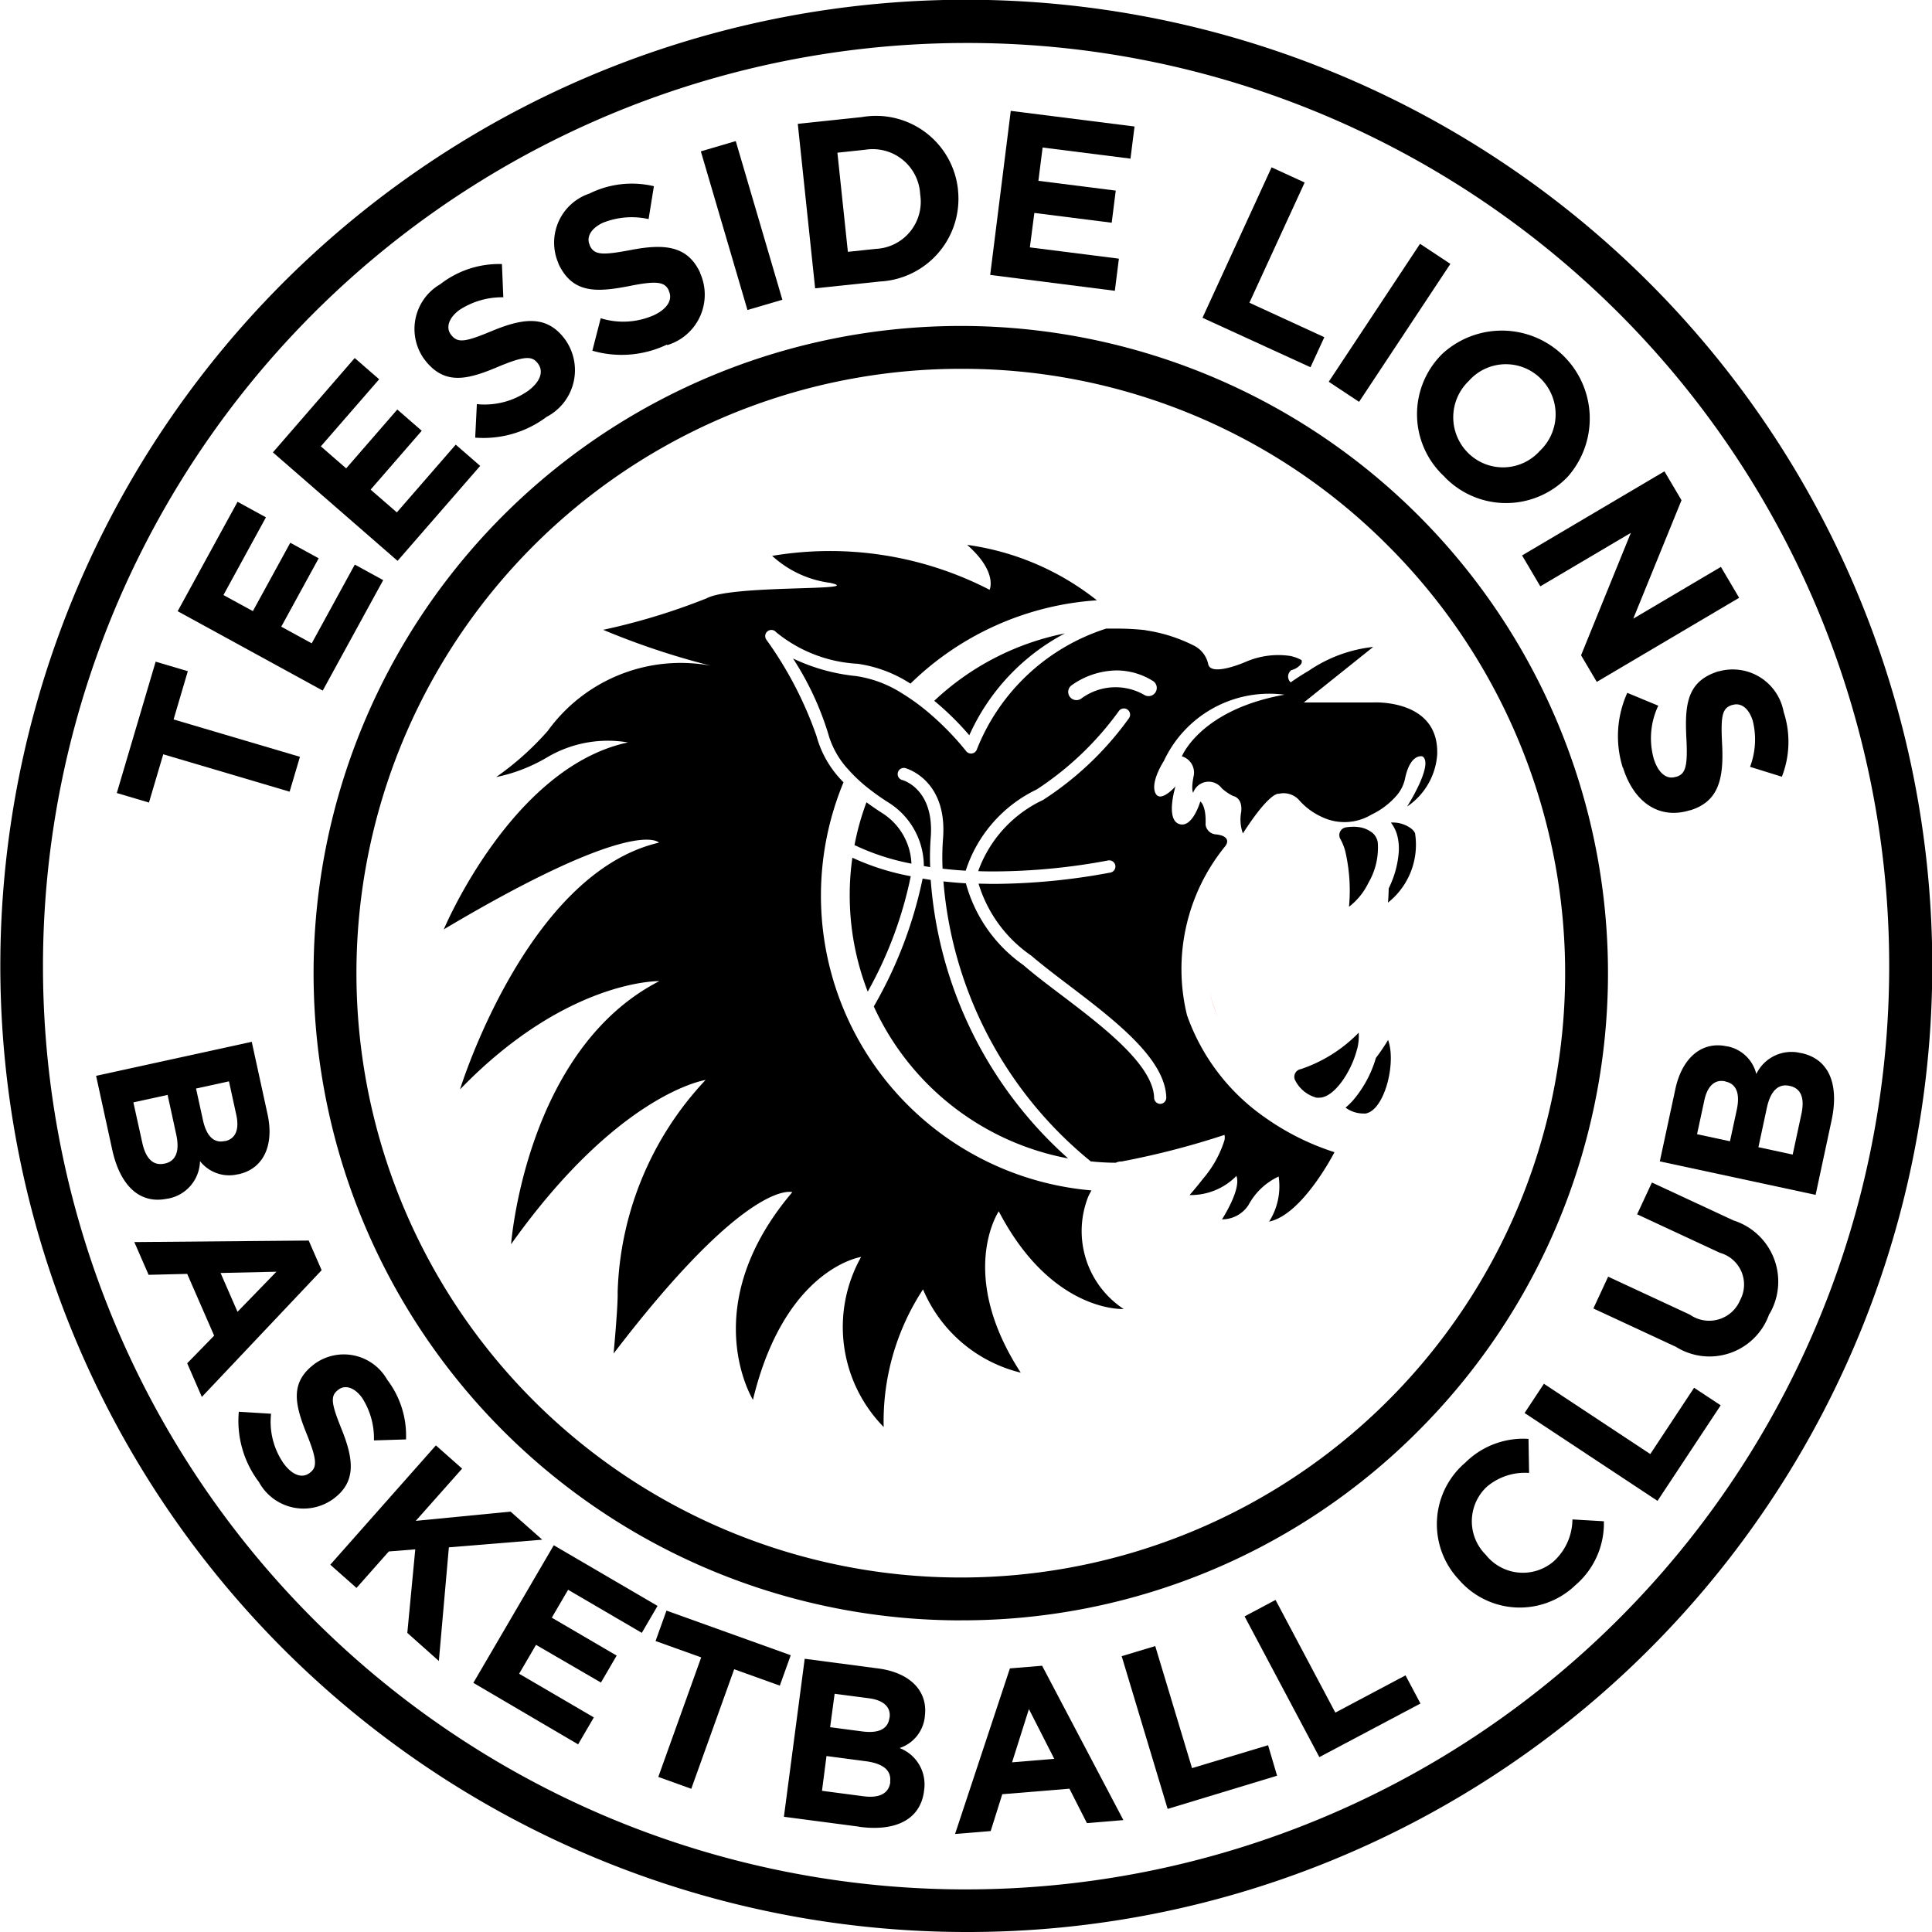 <svg xmlns="http://www.w3.org/2000/svg" width="43.007" height="43.008" viewBox="0 0 43.007 43.008">
  <g id="Group_2397" data-name="Group 2397" transform="translate(40.594 -22657.406)">
    <path id="Subtraction_4" data-name="Subtraction 4" d="M21.5,43.007A21.509,21.509,0,0,1,13.133,1.69,21.509,21.509,0,0,1,29.874,41.318,21.37,21.37,0,0,1,21.5,43.007ZM21.5.957a20.553,20.553,0,0,0-8,39.481,20.553,20.553,0,0,0,16-37.867A20.423,20.423,0,0,0,21.5.957Zm-.112,35.113a14.407,14.407,0,1,1,10.187-4.22A14.313,14.313,0,0,1,21.391,36.069Zm0-27.86A13.453,13.453,0,1,0,30.9,12.15,13.36,13.36,0,0,0,21.391,8.21Z" transform="translate(-40.594 22657.406)" fill="#000"/>
    <g id="Group_2396" data-name="Group 2396" transform="translate(50)">
      <path id="Union_2" data-name="Union 2" d="M9.292,15.847s-1.7.245-2.408,3.18c0,0-1.287-2.073.876-4.622,0,0-.978-.335-3.978,3.592,0,0,.1-1.069.09-1.364a7.2,7.2,0,0,1,1.957-4.725S3.9,12.191,1.5,15.564c0,0,.321-4.326,3.3-5.857,0,0-2.065-.043-4.437,2.411,0,0,1.477-4.806,4.428-5.493,0,0-.5-.621-4.789,1.93,0,0,1.51-3.612,4.1-4.161a2.656,2.656,0,0,0-1.819.343,3.664,3.664,0,0,1-1.116.428,6.416,6.416,0,0,0,1.15-1.029,3.653,3.653,0,0,1,4-1.361,16.908,16.908,0,0,1-2.767-.888,14.364,14.364,0,0,0,2.3-.7C6.421.875,9.458,1.03,8.6.841a2.358,2.358,0,0,1-1.288-.6,7.748,7.748,0,0,1,4.84.755s.189-.394-.5-1A5.945,5.945,0,0,1,14.54,1.23a6.56,6.56,0,0,0-4.15,1.855,2.911,2.911,0,0,0-1.174-.442A3.129,3.129,0,0,1,7.4,1.94a.137.137,0,0,0-.212.174A8.377,8.377,0,0,1,8.3,4.255a2.3,2.3,0,0,0,.6,1.026,6.586,6.586,0,0,0,5.519,9.085c-.043.077-.068.13-.068.13a2.078,2.078,0,0,0,.785,2.51s-1.6.091-2.78-2.175c0,0-.94,1.391.489,3.592a3.176,3.176,0,0,1-2.175-1.854,5.353,5.353,0,0,0-.876,3.064A3.181,3.181,0,0,1,9.292,15.847Zm9.294-1.79a1.453,1.453,0,0,0-.669.631.7.7,0,0,1-.592.322s.437-.67.321-.966a1.421,1.421,0,0,1-1.043.425s.138-.154.3-.363a2.433,2.433,0,0,0,.478-.86.311.311,0,0,0,0-.116,18.056,18.056,0,0,1-2.291.592.281.281,0,0,0-.13.028c-.187,0-.373-.012-.556-.03a8.963,8.963,0,0,1-3.28-6.233q.239.027.5.043A3.27,3.27,0,0,0,12.9,9.347c.242.21.539.435.852.672.911.691,2.044,1.552,2.062,2.287a.138.138,0,0,0,.138.134h0a.138.138,0,0,0,.133-.141c-.021-.868-1.163-1.733-2.169-2.5-.311-.235-.6-.457-.839-.661a3,3,0,0,1-1.171-1.6c.112,0,.226.005.344.005a14.371,14.371,0,0,0,2.59-.252.137.137,0,1,0-.05-.27,13.954,13.954,0,0,1-2.51.244c-.132,0-.259,0-.382-.006a2.792,2.792,0,0,1,1.443-1.584,7.075,7.075,0,0,0,1.91-1.816.138.138,0,1,0-.226-.158A6.929,6.929,0,0,1,13.2,5.441,3.039,3.039,0,0,0,11.62,7.249c-.182-.011-.353-.026-.515-.045a5.645,5.645,0,0,1,.009-.653c.112-1.337-.834-1.585-.844-1.587a.137.137,0,0,0-.065.266c.007,0,.728.192.635,1.3a5.7,5.7,0,0,0-.011.639l-.141-.023h0A1.675,1.675,0,0,0,9.9,5.731c-.14-.088-.267-.178-.385-.268a3.432,3.432,0,0,1-.5-.457,1.946,1.946,0,0,1-.459-.817,6.621,6.621,0,0,0-.78-1.664,4.235,4.235,0,0,0,1.4.391,2.592,2.592,0,0,1,1.006.372,4.722,4.722,0,0,1,.53.374,6.294,6.294,0,0,1,.918.926.138.138,0,0,0,.24-.043A4.6,4.6,0,0,1,14.747,1.86c.079,0,.158,0,.239,0a5.69,5.69,0,0,1,.623.033c.027.006.054.011.082.015a3.51,3.51,0,0,1,1,.326.6.6,0,0,1,.326.412c.052.292.807-.034.807-.034l.034-.014a1.819,1.819,0,0,1,.989-.129.938.938,0,0,1,.247.091.093.093,0,0,1-.01.089.385.385,0,0,1-.212.134.176.176,0,0,0-.018.274s.164-.119.408-.263a3.147,3.147,0,0,1,1.429-.526l-1.07.856-.474.38h1.544s1.476-.086,1.424,1.167a1.525,1.525,0,0,1-.669,1.15s.6-.944.343-1.116c0,0-.274-.086-.394.515a.847.847,0,0,1-.2.375A1.7,1.7,0,0,1,20.653,6a1.165,1.165,0,0,1-1.1.055,1.5,1.5,0,0,1-.5-.364.463.463,0,0,0-.463-.154s-.186-.071-.8.882a.913.913,0,0,1-.038-.476c.038-.322-.175-.355-.175-.355a1.038,1.038,0,0,1-.257-.174.365.365,0,0,0-.637.1s-.052-.065.014-.386a.377.377,0,0,0-.265-.425s.411-1.037,2.285-1.372a2.59,2.59,0,0,0-2.685,1.474s-.3.456-.193.708.451-.142.451-.142-.225.727.076.837.476-.5.476-.5.136.083.117.514a.249.249,0,0,0,.231.219c.212.02.316.117.206.264a4.326,4.326,0,0,0-.85,3.76,4.657,4.657,0,0,0,1.734,2.276,5.649,5.649,0,0,0,1.549.774s-.709,1.391-1.455,1.545A1.464,1.464,0,0,0,18.586,14.057ZM13.973,3.125a.182.182,0,0,0-.033.256.184.184,0,0,0,.257.033,1.281,1.281,0,0,1,1.391-.082.183.183,0,1,0,.187-.314,1.532,1.532,0,0,0-.8-.227A1.766,1.766,0,0,0,13.973,3.125Zm-4.4,7.148a9.55,9.55,0,0,0,1.088-2.848l.18.029a9.2,9.2,0,0,0,3.059,6.2A5.965,5.965,0,0,1,9.575,10.273ZM9.038,7.8a5.864,5.864,0,0,1,.059-.84,5.493,5.493,0,0,0,1.3.412,8.911,8.911,0,0,1-.958,2.569A5.928,5.928,0,0,1,9.038,7.8Zm.107-1.123a5.81,5.81,0,0,1,.266-.951c.108.08.222.158.345.237a1.4,1.4,0,0,1,.656,1.129A5.215,5.215,0,0,1,9.145,6.679ZM10.92,3.467a5.93,5.93,0,0,1,2.907-1.5A4.77,4.77,0,0,0,11.7,4.234,6.413,6.413,0,0,0,10.92,3.467Z" transform="translate(-80.717 22669.539)" fill="#000"/>
      <path id="Path_546" data-name="Path 546" d="M313.7,243.736a.379.379,0,0,1-.045,0,.671.671,0,0,1-.38-.131,1.53,1.53,0,0,0,.155-.148,2.547,2.547,0,0,0,.521-.958,4.287,4.287,0,0,0,.271-.4c.191.517-.087,1.6-.522,1.64" transform="translate(-373.917 22438.457)" fill="#000"/>
      <path id="Path_547" data-name="Path 547" d="M302.729,240.722c-.123.5-.51,1.086-.843,1.086a.278.278,0,0,1-.048,0l-.013,0a.75.75,0,0,1-.469-.375.174.174,0,0,1,.123-.262,3.232,3.232,0,0,0,1.285-.81,1.179,1.179,0,0,1-.035.369" transform="translate(-363.113 22440.033)" fill="#000"/>
      <path id="Path_548" data-name="Path 548" d="M323.148,193.269s.013-.127.016-.315a2.191,2.191,0,0,0,.224-.811,1.2,1.2,0,0,0-.023-.32.811.811,0,0,0-.152-.333h0a.681.681,0,0,1,.466.144.293.293,0,0,1,.071.091,1.646,1.646,0,0,1-.6,1.545" transform="translate(-382.845 22484.227)" fill="#000"/>
      <path id="Path_549" data-name="Path 549" d="M312.462,193.737a1.474,1.474,0,0,1-.427.522,3.867,3.867,0,0,0-.084-1.241,1.228,1.228,0,0,0-.107-.266.174.174,0,0,1,.125-.261,1.109,1.109,0,0,1,.16-.013.838.838,0,0,1,.107.006.615.615,0,0,1,.33.137.353.353,0,0,1,.11.21,1.552,1.552,0,0,1-.214.905" transform="translate(-372.6 22483.332)" fill="#000"/>
    </g>
    <path id="Path_544" data-name="Path 544" d="M281.879,231.418a2.02,2.02,0,0,1-.191-.592h0a2.238,2.238,0,0,0,.088.331c.031.09.065.177.1.261" transform="translate(-295.349 22448.65)" fill="#f5b5b9"/>
    <path id="Path_554" data-name="Path 554" d="M291.082,170.1a.066.066,0,1,1-.067-.067.067.067,0,0,1,.067.067" transform="translate(-303.725 22503.629)" fill="#000"/>
    <path id="Path_555" data-name="Path 555" d="M288.114,172.247a.066.066,0,1,1-.067-.067.067.067,0,0,1,.067.067" transform="translate(-301.041 22501.689)" fill="#000"/>
    <path id="Path_556" data-name="Path 556" d="M293.8,172.943a.066.066,0,1,1-.067-.067.067.067,0,0,1,.067.067" transform="translate(-306.188 22501.059)" fill="#000"/>
    <path id="Path_557" data-name="Path 557" d="M294.762,169.113a.066.066,0,1,1-.067-.067.067.067,0,0,1,.067.067" transform="translate(-307.053 22504.523)" fill="#000"/>
    <path id="Path_558" data-name="Path 558" d="M296.677,171.028a.066.066,0,1,1-.067-.067.067.067,0,0,1,.067.067" transform="translate(-308.785 22502.791)" fill="#000"/>
    <path id="Path_559" data-name="Path 559" d="M299.55,172.943a.066.066,0,1,1-.067-.067.067.067,0,0,1,.067.067" transform="translate(-311.383 22501.059)" fill="#000"/>
    <path id="Path_560" data-name="Path 560" d="M299.984,176.511a.066.066,0,1,1-.067-.067.067.067,0,0,1,.067.067" transform="translate(-311.776 22497.832)" fill="#000"/>
    <path id="Path_561" data-name="Path 561" d="M296.677,175.12a.066.066,0,1,1-.067-.067.067.067,0,0,1,.067.067" transform="translate(-308.785 22499.09)" fill="#000"/>
    <path id="Path_562" data-name="Path 562" d="M292.847,176.773a.066.066,0,1,1-.067-.067.067.067,0,0,1,.067.067" transform="translate(-305.321 22497.596)" fill="#000"/>
    <path id="Path_563" data-name="Path 563" d="M290.67,174.424a.066.066,0,1,1-.067-.067.067.067,0,0,1,.067.067" transform="translate(-303.352 22499.721)" fill="#000"/>
    <path id="Path_564" data-name="Path 564" d="M296.416,178.688a.066.066,0,1,1-.067-.067.067.067,0,0,1,.067.067" transform="translate(-308.549 22495.863)" fill="#000"/>
    <g id="Group_2395" data-name="Group 2395" transform="translate(-50)">
      <path id="Path_565" data-name="Path 565" d="M28.466,155.3l2.813.832-.23.776-2.813-.832-.318,1.074-.716-.212.865-2.924.716.212Z" transform="translate(-15.196 22518.121)" fill="#000"/>
      <path id="Path_566" data-name="Path 566" d="M44.59,121.039l-3.229-1.767,1.333-2.436.632.346-.946,1.73.655.358.833-1.522.632.346-.833,1.522.678.371.959-1.753.632.346Z" transform="translate(-28 22551.74)" fill="#000"/>
      <path id="Path_567" data-name="Path 567" d="M66.275,87.909,63.5,85.494l1.821-2.1.544.473L64.567,85.36l.564.49,1.138-1.31.544.473-1.138,1.31.584.507,1.311-1.508.544.473Z" transform="translate(-48.019 22581.982)" fill="#000"/>
      <path id="Path_568" data-name="Path 568" d="M99.355,64.83a2.342,2.342,0,0,1-1.6.47l.037-.746a1.689,1.689,0,0,0,1.147-.3c.265-.2.345-.425.215-.6l-.006-.008c-.123-.164-.287-.172-.874.073-.706.3-1.212.42-1.652-.164l-.006-.008a1.151,1.151,0,0,1,.361-1.662,2.13,2.13,0,0,1,1.373-.449l.031.74a1.728,1.728,0,0,0-.983.286c-.248.187-.292.4-.185.541l.006.008c.146.193.319.161.925-.092.713-.294,1.211-.333,1.6.179l.006.008a1.173,1.173,0,0,1-.392,1.725" transform="translate(-77.771 22601.848)" fill="#000"/>
      <path id="Path_569" data-name="Path 569" d="M131.325,46.262a2.342,2.342,0,0,1-1.664.138l.186-.723a1.689,1.689,0,0,0,1.185-.068c.3-.142.423-.347.331-.541l0-.009c-.088-.185-.247-.226-.871-.1-.751.147-1.271.167-1.585-.493l0-.009a1.152,1.152,0,0,1,.688-1.555,2.13,2.13,0,0,1,1.436-.164l-.118.732a1.728,1.728,0,0,0-1.02.083c-.28.133-.367.331-.29.493l0,.01c.1.218.28.222.925.1.758-.145,1.253-.083,1.529.5l0,.009a1.173,1.173,0,0,1-.731,1.611" transform="translate(-107.069 22618.813)" fill="#000"/>
      <rect id="Rectangle_669" data-name="Rectangle 669" width="0.81" height="3.681" transform="translate(25.007 22660.775) rotate(-16.373)" fill="#000"/>
      <path id="Path_570" data-name="Path 570" d="M187.55,30.789l-1.428.15-.386-3.661,1.428-.151a1.835,1.835,0,0,1,2.138,1.615v.01a1.843,1.843,0,0,1-1.753,2.036m.911-1.947a1.057,1.057,0,0,0-1.22-.987l-.622.066.233,2.207.622-.066a1.049,1.049,0,0,0,.988-1.209Z" transform="translate(-158.571 22632.885)" fill="#000"/>
      <path id="Path_571" data-name="Path 571" d="M230.542,29.46,231,25.808l2.755.348-.09.715-1.956-.247-.094.741,1.722.218-.09.715-1.722-.218-.1.767,1.982.251-.09.715Z" transform="translate(-199.094 22634.066)" fill="#000"/>
      <path id="Path_572" data-name="Path 572" d="M279.969,42.349,281.507,39l.736.338-1.23,2.676,1.668.767-.308.669Z" transform="translate(-243.795 22622.131)" fill="#000"/>
      <rect id="Rectangle_670" data-name="Rectangle 670" width="3.682" height="0.81" transform="matrix(0.552, -0.834, 0.834, 0.552, 38.984, 22665.904)" fill="#000"/>
      <path id="Path_573" data-name="Path 573" d="M330.523,79.818a1.886,1.886,0,0,1-.07-2.717l.007-.008a1.957,1.957,0,0,1,2.8,2.729l-.007.007a1.9,1.9,0,0,1-2.733-.011m2.128-.581a1.118,1.118,0,0,0,.012-1.607,1.1,1.1,0,0,0-1.591.047l-.007.008a1.118,1.118,0,0,0-.012,1.606,1.1,1.1,0,0,0,1.591-.047Z" transform="translate(-288.96 22588.201)" fill="#000"/>
      <path id="Path_574" data-name="Path 574" d="M355.687,113.823l1.108-2.725-2.015,1.19-.406-.688,3.169-1.872.38.643-1.074,2.637,1.951-1.153.406.688-3.169,1.872Z" transform="translate(-311.086 22558.17)" fill="#000"/>
      <path id="Path_575" data-name="Path 575" d="M376.786,157.922a2.342,2.342,0,0,1,.1-1.667l.69.286a1.689,1.689,0,0,0-.1,1.183c.1.316.284.468.49.4l.01,0c.2-.061.259-.213.226-.847-.04-.764.013-1.282.71-1.5l.01,0a1.152,1.152,0,0,1,1.444.9,2.131,2.131,0,0,1-.039,1.445l-.708-.22a1.727,1.727,0,0,0,.061-1.022c-.092-.3-.277-.409-.447-.356l-.01,0c-.231.072-.259.246-.225.9.037.771-.094,1.252-.706,1.444l-.01,0c-.7.218-1.256-.192-1.492-.95" transform="translate(-331.256 22516.574)" fill="#000"/>
      <path id="Path_576" data-name="Path 576" d="M22.73,244.965l-.36-1.648,3.465-.757.351,1.609c.155.708-.1,1.22-.646,1.339l-.01,0a.825.825,0,0,1-.847-.292.867.867,0,0,1-.71.834l-.01,0c-.634.138-1.063-.307-1.234-1.089m1.172.309c.233-.051.338-.255.253-.647l-.192-.881-.762.166.2.906c.074.337.237.514.494.457Zm1.344-.5c.228-.05.317-.256.247-.578l-.164-.752-.733.16.153.7c.074.337.229.526.486.469Z" transform="translate(-10.825 22438.037)" fill="#000"/>
      <path id="Path_577" data-name="Path 577" d="M32.45,291.538l.6-.615-.6-1.375-.859.021-.318-.729,3.882-.034.288.66-2.667,2.821Zm1.986-2.038-1.243.028.377.864Z" transform="translate(-18.877 22396.215)" fill="#000"/>
      <path id="Path_578" data-name="Path 578" d="M55.942,318.083a2.257,2.257,0,0,1-.435-1.548l.718.044a1.627,1.627,0,0,0,.281,1.108c.189.257.405.337.573.214l.008-.006c.159-.117.169-.275-.06-.843-.277-.684-.391-1.172.176-1.589l.008-.006a1.11,1.11,0,0,1,1.6.366,2.053,2.053,0,0,1,.418,1.328l-.714.022a1.665,1.665,0,0,0-.265-.95c-.177-.241-.381-.286-.519-.184l-.008.006c-.188.138-.159.306.078.893.276.691.308,1.17-.19,1.537l-.008.006a1.13,1.13,0,0,1-1.658-.4" transform="translate(-40.785 22372.297)" fill="#000"/>
      <path id="Path_579" data-name="Path 579" d="M78.612,340.7l.177-1.86-.589.047-.719.812-.584-.517,2.351-2.656.584.517L78.8,338.206,80.91,338l.706.625-2.079.17-.223,2.53Z" transform="translate(-60.139 22353.055)" fill="#000"/>
      <path id="Path_580" data-name="Path 580" d="M110.2,362.846l1.79-3.063,2.31,1.35-.35.6-1.641-.959-.363.621,1.444.844-.35.6L111.595,362l-.376.643,1.663.972-.35.6Z" transform="translate(-90.257 22332.021)" fill="#000"/>
      <path id="Path_581" data-name="Path 581" d="M154.381,376.285l-.955,2.661-.734-.264.955-2.661-1.016-.364.243-.677,2.766.993-.243.677Z" transform="translate(-128.632 22318.279)" fill="#000"/>
      <path id="Path_582" data-name="Path 582" d="M184.178,389.933l-1.673-.22.463-3.517,1.633.215c.719.094,1.114.509,1.041,1.062v.01a.825.825,0,0,1-.562.7.867.867,0,0,1,.544.951v.01c-.085.643-.649.9-1.443.792m.688-1c.031-.236-.126-.4-.522-.457l-.894-.118-.1.774.92.121c.342.045.563-.049.6-.31Zm-.011-1.433c.03-.231-.133-.385-.46-.428l-.764-.1-.1.744.713.094c.342.045.572-.037.607-.3Z" transform="translate(-155.649 22308.135)" fill="#000"/>
      <path id="Path_583" data-name="Path 583" d="M225.291,391.325l-.389-.766-1.495.123-.258.82-.793.065,1.221-3.686.717-.059,1.809,3.436ZM224,388.787l-.375,1.185.939-.078Z" transform="translate(-191.69 22306.664)" fill="#000"/>
      <path id="Path_584" data-name="Path 584" d="M262.176,386.888l-1.023-3.4.747-.225.819,2.717,1.693-.51.2.679Z" transform="translate(-226.778 22310.785)" fill="#000"/>
      <path id="Path_585" data-name="Path 585" d="M291.43,375.991l-1.664-3.133.689-.366L291.786,375l1.562-.829.333.627Z" transform="translate(-252.655 22320.529)" fill="#000"/>
      <path id="Path_586" data-name="Path 586" d="M337.606,338.239a1.79,1.79,0,0,1-2.572-.14l-.007-.008a1.8,1.8,0,0,1,.149-2.6,1.83,1.83,0,0,1,1.406-.528l.013.758a1.309,1.309,0,0,0-.942.309,1.051,1.051,0,0,0-.026,1.509l.007.008a1.053,1.053,0,0,0,1.51.141,1.28,1.28,0,0,0,.416-.932l.7.041a1.813,1.813,0,0,1-.658,1.443" transform="translate(-293.151 22354.473)" fill="#000"/>
      <path id="Path_587" data-name="Path 587" d="M357.911,324.791l-2.959-1.956.43-.651,2.368,1.565.975-1.476.592.391Z" transform="translate(-311.608 22366.025)" fill="#000"/>
      <path id="Path_588" data-name="Path 588" d="M374.876,278.261a1.408,1.408,0,0,1-2.076.728l-1.838-.854.329-.708,1.82.846a.747.747,0,0,0,1.118-.324.733.733,0,0,0-.45-1.053l-1.843-.857.329-.708,1.815.844a1.428,1.428,0,0,1,.8,2.086" transform="translate(-326.087 22408.398)" fill="#000"/>
      <path id="Path_589" data-name="Path 589" d="M390.266,245.047l-.354,1.65-3.468-.745.346-1.61c.152-.708.6-1.069,1.142-.952l.01,0a.825.825,0,0,1,.65.617.867.867,0,0,1,.992-.466l.01,0c.634.136.841.719.673,1.5m-2.368-.871c-.228-.049-.395.1-.464.424l-.162.753.733.157.151-.7c.072-.337.009-.573-.249-.629Zm1.429.1c-.233-.05-.414.093-.5.484l-.189.882.763.164.195-.907c.072-.337,0-.566-.261-.621Z" transform="translate(-340.09 22437.307)" fill="#000"/>
    </g>
  </g>
</svg>
